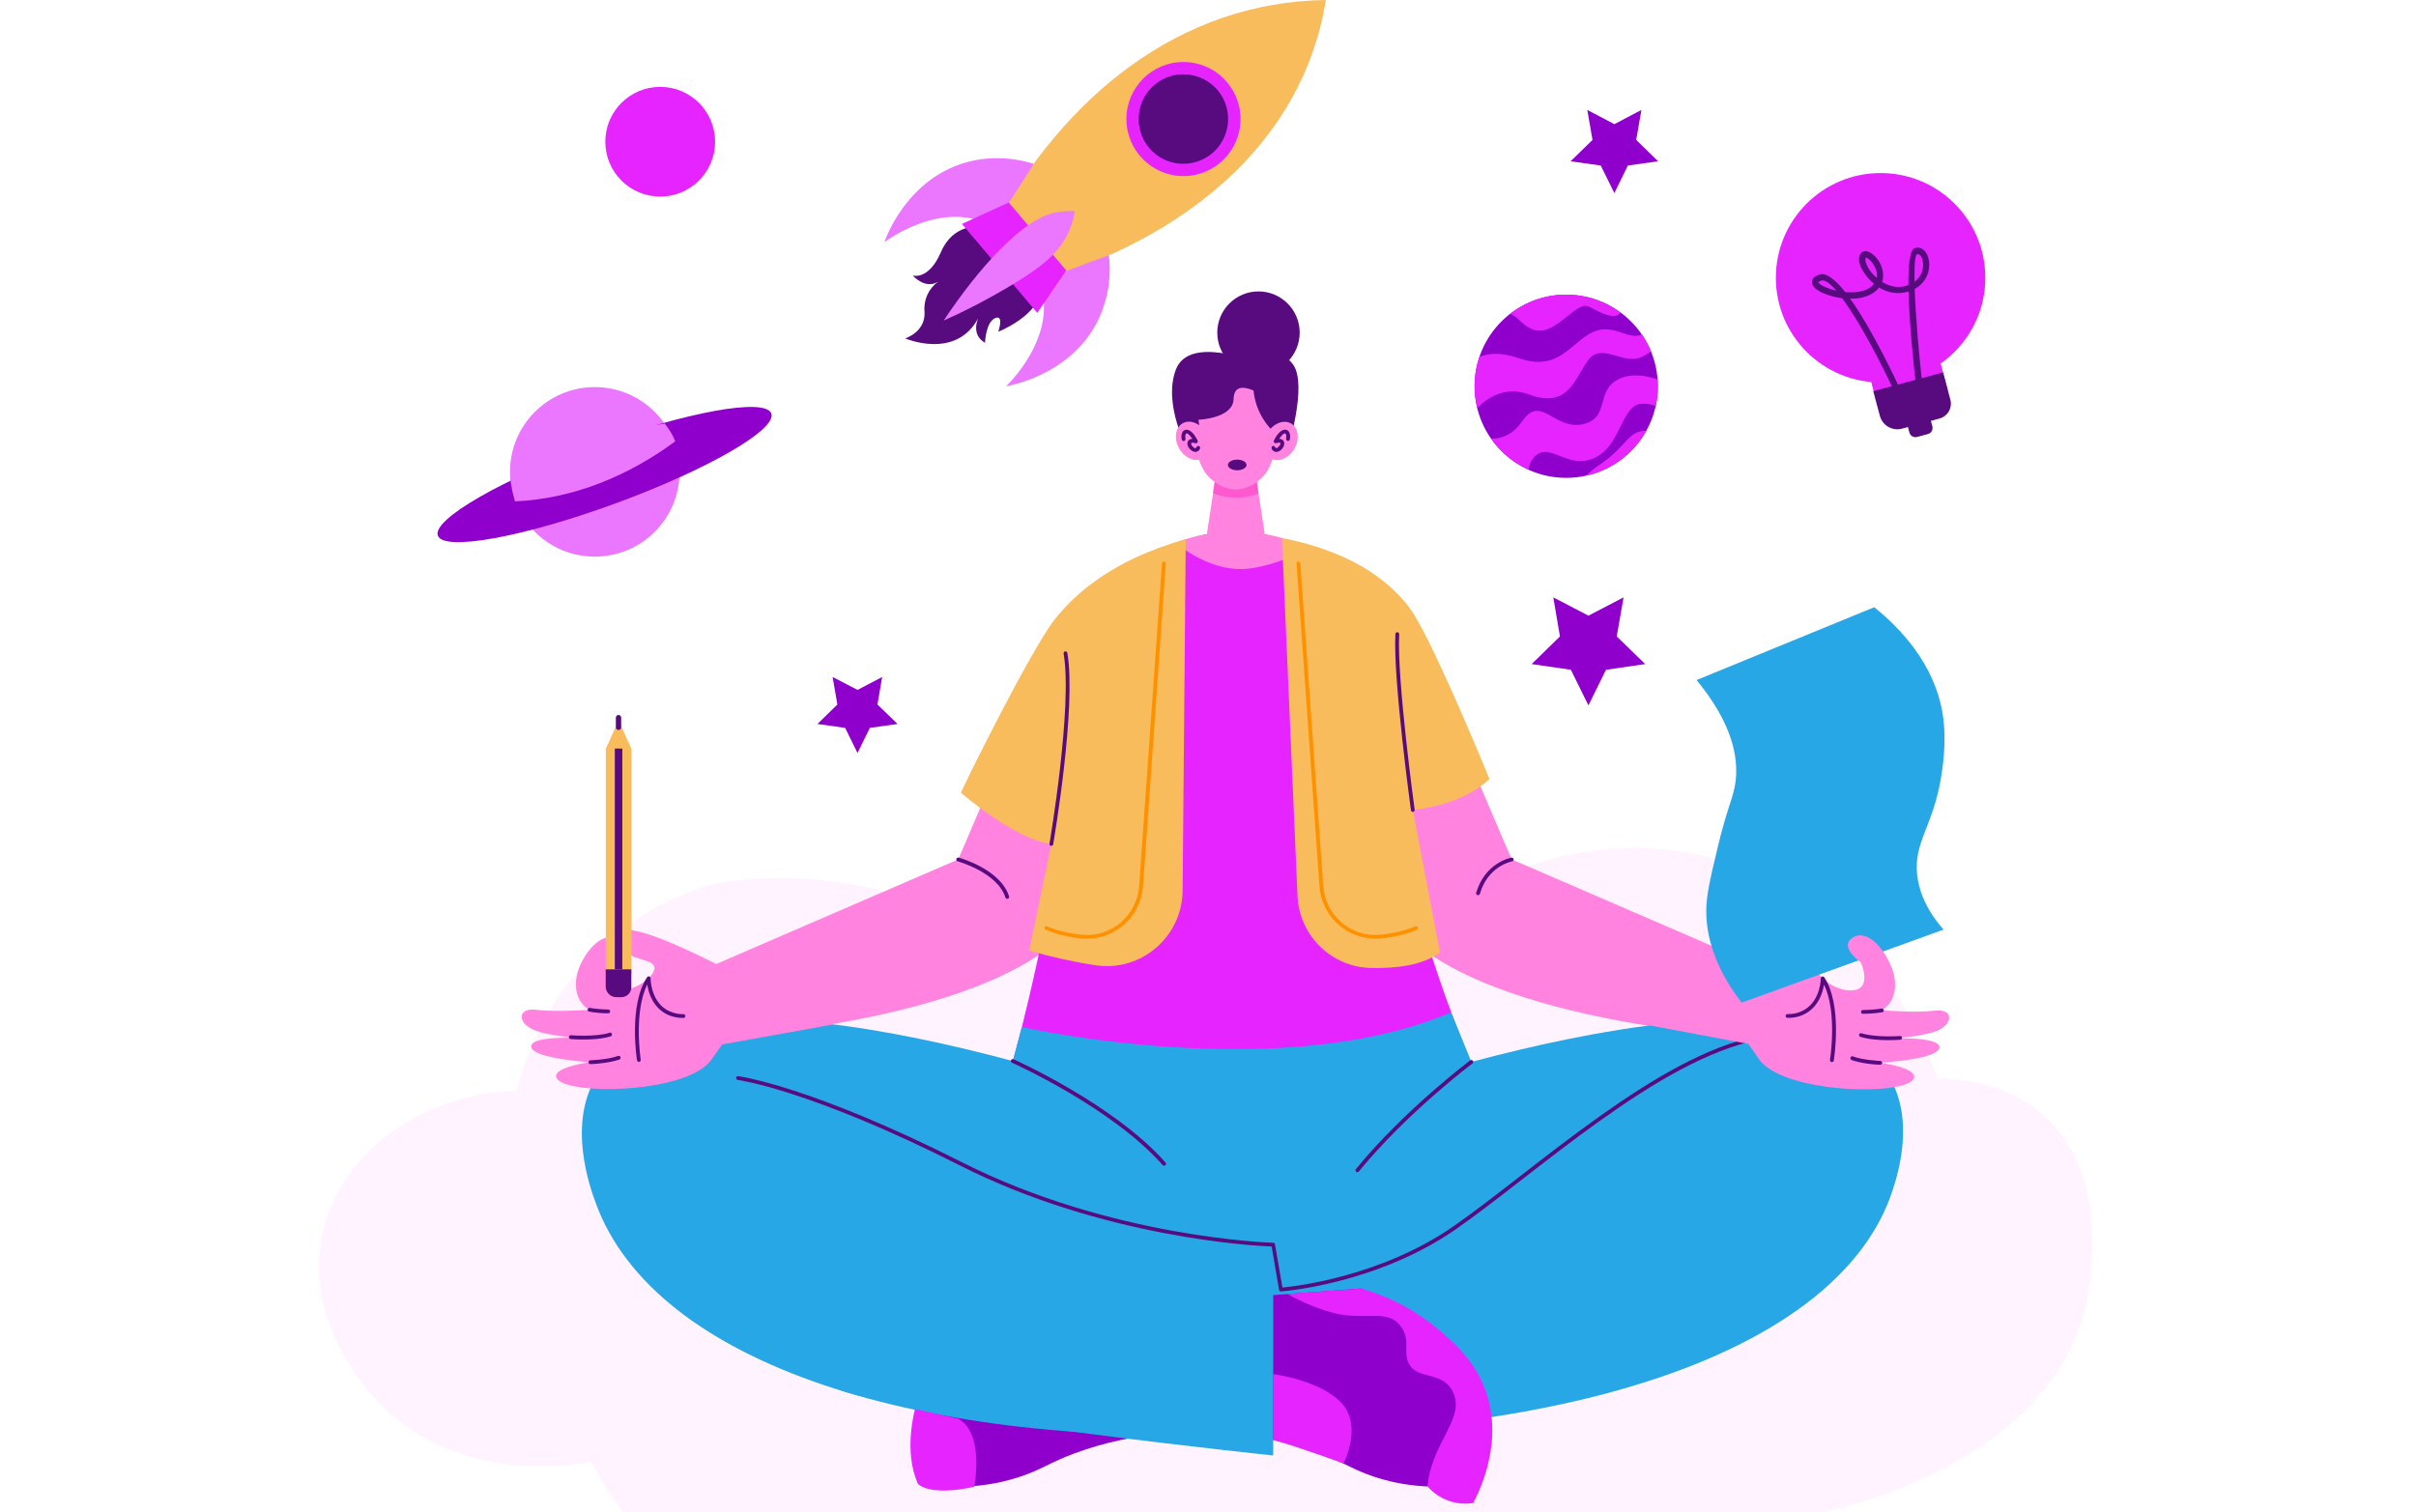 <svg width="500" height="313" viewBox="0 0 500 313" fill="none" xmlns="http://www.w3.org/2000/svg">
<rect x="0" y="0" width="500" height="313" fill="#808080" stroke="none"/>
<g clip-path="url(#clip0_10_480)">
<rect width="500" height="313" fill="white"/>
<path d="M324.133 98.92C334.606 98.92 343.095 90.43 343.095 79.957C343.095 69.484 334.606 60.995 324.133 60.995C313.66 60.995 305.17 69.484 305.17 79.957C305.17 90.43 313.66 98.92 324.133 98.92Z" fill="#8F00CD"/>
<path d="M324.644 65.259C329.065 61.663 328.181 63.922 332.858 65.259C334.174 65.652 334.921 65.318 335.353 64.728C328.535 59.658 319.181 59.757 312.5 64.984C313.148 65.219 313.738 65.612 314.229 66.104C318.041 69.837 320.262 68.835 324.644 65.259Z" fill="#E524FF"/>
<path d="M316.43 81.667C324.447 84.614 325.823 78.621 328.554 74.73C331.266 70.84 335.334 75.163 339.106 74.141C340.05 73.846 340.914 73.355 341.661 72.706C341.17 71.488 340.521 70.309 339.794 69.228C337.279 70.505 334.233 67.224 330.46 68.442C325.253 70.112 323.15 77.246 314.288 74.141C310.653 72.864 308.039 73.119 306.173 73.885C304.994 77.285 304.856 80.96 305.74 84.457C307.843 82.296 311.557 79.859 316.43 81.667Z" fill="#E524FF"/>
<path d="M318.336 93.948C321.225 92.219 324.624 96.896 329.596 94.97C334.567 93.044 335.294 86.461 337.986 84.261C339.224 83.239 341.071 83.514 342.663 84.025C343.056 82.217 343.194 80.389 343.056 78.562C340.796 77.776 337.652 77.147 334.96 78.503C330.107 80.9 333.29 86.658 327.454 87.837C321.618 89.016 318.867 81.549 315.035 87.189C312.972 90.195 310.476 90.863 308.589 90.784C310.515 93.575 313.207 95.795 316.312 97.21C316.568 95.913 317.157 94.636 318.336 93.948Z" fill="#E524FF"/>
<path d="M331.168 96.11C330.126 96.797 329.163 97.583 328.279 98.468C333.545 97.289 338.065 93.909 340.698 89.193C336.807 89.173 336.847 92.278 331.168 96.11Z" fill="#E524FF"/>
<path d="M334.096 25.703L339.696 22.755L338.615 28.965L343.135 33.386L336.886 34.27L334.096 39.969L331.286 34.27L325.037 33.386L329.576 28.965L328.495 22.755L334.096 25.703Z" fill="#8F00CD"/>
<path d="M400.926 223.267C400.297 221.223 389.293 186.874 354.414 177.639C325.017 169.838 301.751 185.99 298.587 188.27C294.874 185.656 278.819 174.966 256.654 177.717C232.621 180.724 219.2 197.348 216.705 200.571C216.705 200.571 187.819 177.069 149.894 182.61C146.199 183.161 137.71 185.695 128.809 192.337C113.462 203.754 108.431 219.828 106.879 225.821C87.17 226.372 70.919 238.516 66.93 254.55C62.371 272.864 75.949 287.779 77.973 289.94C95.049 308.117 120.693 302.949 122.246 302.615C151.21 354.354 212.421 360.328 259.975 328.062C286.856 356.673 330.912 355.906 345.139 316.999C389.274 316.291 423.74 298.252 430.991 272.727C431.483 270.997 438.557 244.646 422.836 230.813C415.291 224.131 405.741 223.306 400.926 223.267Z" fill="#FFF3FF"/>
<path d="M260.446 77.383C265.156 77.383 268.974 73.565 268.974 68.855C268.974 64.145 265.156 60.326 260.446 60.326C255.736 60.326 251.918 64.145 251.918 68.855C251.918 73.565 255.736 77.383 260.446 77.383Z" fill="#570B7F"/>
<path d="M261.979 112.144C261.723 112.478 259.542 115.151 255.809 115.19C251.997 115.21 249.776 112.478 249.521 112.144L251.957 96.188H259.562L261.979 112.144Z" fill="#FF83DF"/>
<path d="M260.446 102.162L259.66 96.935H251.82C251.564 98.664 251.289 100.374 251.034 102.103C254.04 103.341 257.42 103.36 260.446 102.162Z" fill="#FF59CF"/>
<path d="M255.73 96.778C260.722 96.778 264.769 92.731 264.769 87.739C264.769 82.746 260.722 78.699 255.73 78.699C250.738 78.699 246.691 82.746 246.691 87.739C246.691 92.731 250.738 96.778 255.73 96.778Z" fill="#FF83DF"/>
<path d="M246.711 87.739C246.711 87.739 247.261 94.97 249.521 97.977C250.464 99.195 251.702 100.138 253.117 100.767C254.787 101.514 256.693 101.514 258.344 100.767C259.758 100.158 260.996 99.195 261.94 97.977C264.199 94.97 264.75 87.739 264.75 87.739C253.922 87.739 258.069 87.739 246.711 87.739Z" fill="#FF83DF"/>
<path d="M249.304 110.651C249.304 110.651 223.425 115.819 216.037 135.037C208.648 154.255 198.292 177.914 198.292 177.914L143.586 201.573L147.28 214.876C147.28 214.876 207.901 211.928 223.425 189.743C238.949 167.558 249.304 110.651 249.304 110.651Z" fill="#FF83DF"/>
<path d="M261.861 110.651C261.861 110.651 287.74 115.819 295.129 135.037C302.518 154.255 312.873 177.914 312.873 177.914L367.58 201.573L363.885 214.876C363.885 214.876 303.264 211.928 287.74 189.743C272.217 167.558 261.861 110.651 261.861 110.651Z" fill="#FF83DF"/>
<path d="M223.307 129.712C222.167 161.584 217.176 193.202 208.452 223.876C210.633 227.413 222.855 246.454 246.553 251.033C268.876 255.356 292.496 245.118 306.624 224.976C293.085 194.558 285.402 161.879 283.987 128.611L261.861 110.631H249.285L223.307 129.712Z" fill="#E524FF"/>
<path d="M241.759 268.836L213.855 266.733C211.93 267.5 192.535 275.517 189.312 293.693C188.389 298.94 189.057 303.637 190.02 307.193C199.57 308.588 206.486 307.233 211.045 305.719C215.467 304.265 217.333 302.713 222.462 300.827C228.613 298.567 235.038 297.191 241.582 296.759L241.759 268.836Z" fill="#8F00CD"/>
<path d="M246.062 231.245C241.248 229.417 142.859 192.73 123.641 222.579C117.254 232.502 122.128 245.865 123.307 249.087C135.49 282.434 190.648 300.001 260.446 296.798C261.999 286.855 263.551 276.912 265.084 266.989L246.062 231.245Z" fill="#28A7E6"/>
<path d="M268.326 231.245C274.653 228.887 372.001 193.241 390.747 222.579C396.505 231.598 392.673 243.349 391.671 246.434C380.883 279.506 325.39 297.84 253.942 296.779L249.304 266.969L268.326 231.245Z" fill="#28A7E6"/>
<path d="M208.452 223.896L211.478 212.616C211.478 212.616 265.025 224.701 300.317 209.551L306.605 224.996L265.084 252.899L249.521 260.209L208.452 223.896Z" fill="#28A7E6"/>
<path d="M243.35 112.341C243.35 112.341 250.818 119.199 259.562 117.548C268.306 115.898 269.78 113.048 269.78 113.048C269.78 113.048 257.931 106.76 243.35 112.341Z" fill="#FF83DF"/>
<path d="M245.394 111.633C229.772 115.956 222.069 123.443 218.316 128.179C213.266 134.546 198.685 164.119 198.882 164.119C198.882 164.119 210.279 173.984 217.589 174.691L212.991 196.778C217.51 198.095 222.089 199.116 226.746 199.824C236.178 201.239 244.667 193.909 244.746 184.359C244.962 160.13 245.178 135.882 245.394 111.633Z" fill="#F8BC5C"/>
<path d="M265.3 111.378L268.522 185.44C268.876 193.614 275.479 200.178 283.653 200.374C288.939 200.512 294.48 199.824 297.998 197.191L292.398 167.676C292.398 167.676 302.478 166.851 308.236 161.25C305.662 154.884 295.64 131.048 291.729 125.86C288.546 121.635 281.413 114.483 265.3 111.378Z" fill="#F8BC5C"/>
<path d="M259.424 80.841C257.066 79.839 255.357 80.036 255.298 82.61C255.18 86.638 248.008 86.894 248.008 86.894L248.715 91.236L245.826 93.142C245.826 93.142 240.639 83.789 243.331 76.558C246.023 69.326 259.641 74.927 259.641 74.927C259.641 74.927 264.887 71.35 267.697 75.595C270.507 79.839 266.636 92.435 266.636 92.435L265.713 91.04C262.156 88.819 259.837 85.046 259.424 80.841Z" fill="#570B7F"/>
<path d="M248.934 94.881C250.475 93.991 250.787 91.647 249.632 89.645C248.476 87.643 246.289 86.741 244.748 87.631C243.207 88.521 242.894 90.865 244.05 92.867C245.206 94.869 247.392 95.771 248.934 94.881Z" fill="#FF83DF"/>
<path d="M267.877 92.894C269.033 90.892 268.72 88.548 267.179 87.658C265.638 86.768 263.451 87.67 262.296 89.671C261.14 91.673 261.452 94.018 262.994 94.907C264.535 95.797 266.721 94.896 267.877 92.894Z" fill="#FF83DF"/>
<path d="M247.398 93.555C246.553 93.555 245.571 92.435 245.748 91.61C245.846 91.177 246.18 90.863 246.75 90.843C246.455 90.391 245.728 89.389 245.414 89.822C245.237 90.057 245.296 90.608 245.335 90.824C245.374 91.04 245.237 91.236 245.04 91.295C244.844 91.354 244.628 91.197 244.569 91.001C244.097 88.78 246.16 87.719 247.85 91.197C248.008 91.511 247.693 91.865 247.359 91.747C247.123 91.669 246.573 91.551 246.514 91.787C246.455 92.022 246.868 92.632 247.281 92.769C247.398 92.808 247.516 92.808 247.615 92.573C247.693 92.376 247.929 92.258 248.125 92.337C248.715 92.573 248.165 93.555 247.398 93.555Z" fill="#570B7F"/>
<path d="M264.121 93.555C263.355 93.555 262.824 92.573 263.374 92.337C263.531 92.278 263.787 92.297 263.885 92.553C263.983 92.808 264.101 92.789 264.219 92.749C264.691 92.592 265.182 91.806 264.927 91.669C264.769 91.57 264.357 91.649 264.141 91.728C263.806 91.846 263.492 91.511 263.649 91.177C265.339 87.719 267.402 88.76 266.931 90.981C266.872 91.197 266.656 91.315 266.459 91.256C266.263 91.197 266.145 91.02 266.164 90.824C266.204 90.588 266.263 90.038 266.086 89.822C265.772 89.409 265.025 90.411 264.75 90.843C264.946 90.843 265.123 90.902 265.3 90.981C266.459 91.61 265.339 93.555 264.121 93.555Z" fill="#570B7F"/>
<path d="M224.997 194.322C222.973 194.322 219.141 193.673 216.371 192.455C216.174 192.357 216.076 192.141 216.174 191.944C216.272 191.748 216.488 191.649 216.685 191.748C218.63 192.612 221.047 193.202 223.877 193.496C229.929 194.125 235.313 189.527 235.746 183.416L240.481 116.624C240.501 116.408 240.678 116.251 240.894 116.251C241.11 116.251 241.267 116.448 241.267 116.664L236.551 183.436C236.139 189.527 231.108 194.282 224.997 194.322Z" fill="#FF9100"/>
<path d="M284.616 194.322C278.505 194.282 273.474 189.527 273.062 183.455L268.326 116.664C268.306 116.448 268.483 116.251 268.699 116.251C268.916 116.251 269.112 116.408 269.112 116.624L273.848 183.416C274.28 189.547 279.684 194.125 285.717 193.496C288.546 193.202 290.963 192.612 292.909 191.748C293.105 191.649 293.341 191.748 293.419 191.944C293.518 192.141 293.419 192.376 293.223 192.455C290.609 193.634 286.758 194.322 284.616 194.322Z" fill="#FF9100"/>
<path d="M253.745 268.836L281.649 266.733C283.575 267.5 302.969 275.517 306.192 293.693C307.116 298.94 306.448 303.637 305.485 307.193C295.935 308.588 289.018 307.233 284.439 305.719C280.018 304.265 278.151 302.713 273.022 300.827C266.872 298.567 260.446 297.191 253.903 296.759L253.745 268.836Z" fill="#8F00CD"/>
<path d="M263.492 257.655V301.298C263.492 301.298 194.539 294.106 175.242 288.231C155.946 282.355 188.84 260.209 188.84 260.209L263.492 257.655Z" fill="#28A7E6"/>
<path d="M264.71 267.028L263.178 258.048C259.66 257.91 228.279 256.24 198.705 241.286C167.638 225.566 152.841 223.581 152.704 223.562C152.487 223.542 152.33 223.346 152.35 223.129C152.369 222.913 152.566 222.756 152.782 222.776C152.939 222.795 167.834 224.8 199.039 240.579C230.106 256.299 263.158 257.262 263.492 257.262C263.688 257.262 263.846 257.4 263.865 257.596L265.398 266.537C268.11 266.281 285.913 264.277 301.024 253.705C317.609 242.112 342.938 218.531 363.787 214.503C364.003 214.464 364.2 214.601 364.239 214.817C364.278 215.033 364.141 215.23 363.925 215.269C343.312 219.258 317.864 242.898 301.456 254.354C284.95 265.888 265.28 267.343 265.084 267.343C264.907 267.362 264.73 267.225 264.71 267.028Z" fill="#570B7F"/>
<path d="M280.902 242.662C280.568 242.662 280.391 242.269 280.607 242.013C290.727 229.673 304.129 219.612 304.266 219.513C304.443 219.376 304.679 219.415 304.817 219.592C304.954 219.769 304.915 220.005 304.738 220.142C304.6 220.241 291.278 230.243 281.217 242.504C281.138 242.603 281.02 242.662 280.902 242.662Z" fill="#570B7F"/>
<path d="M240.894 241.306C240.776 241.306 240.678 241.266 240.599 241.168C230.086 229.24 209.631 220.083 209.434 219.985C209.238 219.907 209.139 219.671 209.238 219.474C209.336 219.278 209.552 219.18 209.748 219.278C209.965 219.376 230.578 228.592 241.209 240.657C241.425 240.913 241.248 241.325 240.894 241.306Z" fill="#570B7F"/>
<path d="M148.715 199.804C133.8 192.298 129.28 191.767 128.337 193.084C127.748 193.909 128.455 195.579 128.494 195.678C129.968 199.018 135.038 198.291 135.411 200.178C135.824 202.162 130.833 205.68 127.355 204.835C123.621 203.911 126.667 197.505 128.16 196.189C129.654 194.872 125.881 191.728 121.951 196.699C118.021 201.671 118.512 207.036 121.951 209.04C121.951 209.04 115.152 209.551 110.986 209.04C106.82 208.529 107.076 212.066 110.986 213.402C114.896 214.738 120.87 214.896 120.87 214.896C120.87 214.896 109.63 214.228 109.945 216.703C110.259 219.179 122.128 219.887 122.128 219.887C119.848 220.182 113.993 221.341 115.27 223.286C117.49 226.705 141.189 226.43 146.907 219.789C146.907 219.789 147.221 219.415 149.461 216.212L172.452 212.066L170.566 203.184L148.715 199.804Z" fill="#FF83DF"/>
<path d="M130.676 201.396C130.676 202.83 129.614 204.009 128.357 204.167C126.883 204.343 125.409 203.106 125.37 201.396V155.021L128.023 149.165L130.676 155.021V201.396Z" fill="#F8BC5C"/>
<path d="M128.003 151.111C127.689 151.111 127.453 150.855 127.453 150.561V148.596C127.433 148.281 127.669 148.026 127.964 148.006C128.278 147.986 128.534 148.222 128.553 148.517C128.553 148.674 128.553 147.928 128.553 150.541C128.573 150.855 128.318 151.111 128.003 151.111Z" fill="#570B7F"/>
<path d="M128.789 154.962H127.237V200.669H128.789V154.962Z" fill="#570B7F"/>
<path d="M125.35 200.669C128.632 200.669 127.374 200.669 130.656 200.669V204.383C130.656 205.503 129.732 206.426 128.612 206.426C127.964 206.426 128.219 206.426 127.571 206.426C126.333 206.426 125.35 205.424 125.35 204.206C125.35 203.951 125.35 200.453 125.35 200.669Z" fill="#570B7F"/>
<path d="M118.08 215.092C117.864 215.073 117.706 214.876 117.726 214.66C117.746 214.444 117.942 214.287 118.158 214.306C118.198 214.306 123.189 214.719 126.136 213.795C126.333 213.717 126.569 213.815 126.647 214.012C126.726 214.228 126.608 214.483 126.372 214.542C124.053 215.269 120.32 215.289 118.08 215.092Z" fill="#570B7F"/>
<path d="M121.931 209.413C121.715 209.374 121.577 209.178 121.617 208.961C121.656 208.745 121.853 208.608 122.069 208.647C123.326 208.863 124.604 208.961 125.881 208.981C126.097 208.981 126.274 209.158 126.274 209.374C126.274 209.59 126.097 209.767 125.881 209.767C124.545 209.767 123.228 209.649 121.931 209.413Z" fill="#570B7F"/>
<path d="M122.187 220.28C121.97 220.28 121.794 220.103 121.794 219.887C121.794 219.671 121.97 219.494 122.187 219.494C122.226 219.494 125.763 219.376 127.905 218.59C128.101 218.511 128.337 218.629 128.416 218.826C128.494 219.022 128.376 219.258 128.18 219.337C126.47 219.946 123.444 220.28 122.187 220.28Z" fill="#570B7F"/>
<path d="M132.228 219.828C132.031 219.828 131.874 219.69 131.835 219.494C131.756 219.022 130.086 208.057 133.918 202.3C134.134 201.966 134.645 202.123 134.645 202.516C134.645 202.693 134.665 207.055 137.966 209.04C139.027 209.649 140.226 209.963 141.444 209.944C141.66 209.944 141.837 210.121 141.837 210.337C141.837 210.553 141.66 210.73 141.444 210.73C137.337 210.749 134.586 207.998 133.957 203.793C131.108 209.531 132.582 219.278 132.601 219.376C132.641 219.612 132.464 219.808 132.228 219.828Z" fill="#570B7F"/>
<path d="M362.746 199.745C377.719 192.357 382.219 191.846 383.162 193.163C383.752 193.988 383.025 195.658 382.985 195.756C381.492 199.097 376.422 198.311 376.029 200.197C375.617 202.182 380.568 205.739 384.047 204.913C387.78 204.01 384.774 197.584 383.3 196.267C381.826 194.951 385.619 191.807 389.49 196.818C393.361 201.828 392.85 207.173 389.411 209.138C389.411 209.138 396.21 209.708 400.376 209.217C404.542 208.726 404.267 212.282 400.337 213.579C396.407 214.876 390.433 214.994 390.433 214.994C390.433 214.994 401.673 214.405 401.358 216.88C401.044 219.356 389.136 219.985 389.136 219.985C391.415 220.3 397.252 221.498 395.974 223.424C393.734 226.824 370.036 226.372 364.357 219.69C364.357 219.69 364.043 219.317 361.842 216.094L338.87 211.791L340.855 202.909L362.746 199.745Z" fill="#FF83DF"/>
<path d="M385.009 214.64C384.793 214.581 384.695 214.346 384.754 214.149C384.813 213.953 385.049 213.835 385.245 213.894C388.193 214.837 393.164 214.464 393.223 214.464C393.439 214.444 393.636 214.601 393.636 214.817C393.656 215.033 393.498 215.23 393.282 215.23C390.905 215.426 387.289 215.367 385.009 214.64Z" fill="#570B7F"/>
<path d="M385.52 209.865C385.304 209.865 385.127 209.669 385.147 209.453C385.147 209.237 385.344 209.06 385.56 209.079C386.837 209.079 388.114 208.981 389.372 208.785C389.588 208.745 389.785 208.863 389.844 209.079C389.903 209.315 389.745 209.531 389.51 209.551C388.173 209.767 386.857 209.865 385.52 209.865Z" fill="#570B7F"/>
<path d="M389.156 220.417C387.898 220.417 384.852 220.064 383.202 219.435C383.005 219.356 382.887 219.14 382.966 218.924C383.045 218.727 383.261 218.61 383.477 218.688C385.599 219.474 389.136 219.631 389.175 219.631C389.392 219.651 389.549 219.867 389.509 220.083C389.49 220.241 389.333 220.378 389.156 220.417Z" fill="#570B7F"/>
<path d="M379.114 219.867C378.879 219.867 378.682 219.651 378.721 219.415C378.741 219.317 380.293 209.59 377.483 203.833C376.756 208.372 373.652 210.789 369.938 210.71C369.722 210.71 369.545 210.533 369.545 210.317C369.545 210.101 369.722 209.924 369.938 209.924C371.156 209.964 372.374 209.669 373.435 209.04C376.756 207.075 376.815 202.732 376.815 202.536C376.815 202.143 377.326 202.005 377.542 202.32C381.315 208.097 379.586 219.062 379.507 219.533C379.488 219.73 379.311 219.867 379.114 219.867Z" fill="#570B7F"/>
<path d="M208.451 186.069C208.275 186.069 208.137 185.951 208.078 185.794C206.428 180.606 198.292 178.327 198.194 178.307C197.978 178.248 197.86 178.032 197.919 177.816C197.978 177.599 198.194 177.482 198.41 177.541C198.764 177.639 207.037 179.938 208.825 185.538C208.903 185.813 208.707 186.069 208.451 186.069Z" fill="#570B7F"/>
<path d="M305.878 185.322C305.622 185.322 305.426 185.067 305.504 184.811C307.332 178.602 312.578 177.58 312.814 177.54C313.03 177.521 313.227 177.658 313.247 177.874C313.266 178.071 313.148 178.267 312.952 178.307C312.755 178.346 307.941 179.289 306.271 185.027C306.212 185.204 306.055 185.322 305.878 185.322Z" fill="#570B7F"/>
<path d="M292.398 168.069C292.201 168.069 292.024 167.932 292.005 167.735C291.965 167.46 288.271 140.48 288.782 131.244C288.802 131.028 288.979 130.871 289.195 130.871C289.411 130.871 289.568 131.068 289.568 131.284C289.057 140.441 292.732 167.362 292.771 167.637C292.81 167.853 292.633 168.069 292.398 168.069Z" fill="#570B7F"/>
<path d="M217.589 175.104C217.333 175.104 217.157 174.888 217.196 174.652C217.235 174.377 222.01 146.355 220.124 135.312C220.084 135.096 220.222 134.899 220.419 134.84C220.635 134.801 220.871 134.939 220.89 135.174C222.796 146.336 218.159 173.61 217.962 174.77C217.943 174.947 217.785 175.084 217.589 175.104Z" fill="#570B7F"/>
<path d="M266.459 267.873C266.459 267.873 271.922 271.096 277.404 272.098C282.887 273.1 287.092 271.155 289.705 274.318C292.319 277.482 289.922 280.076 291.926 282.847C293.93 285.617 299.295 283.79 301.004 288.938C302.714 294.087 296.053 299.274 295.443 307.724C297.801 310.396 301.358 311.693 304.876 311.143C306.113 308.824 311.498 298.134 307.194 287.229C304.797 281.137 300.336 277.423 297.33 274.927C292.732 271.135 287.406 268.325 281.649 266.733L266.459 267.873Z" fill="#E524FF"/>
<path d="M263.492 284.458C263.492 284.458 273.18 285.676 277.621 290.431C282.061 295.187 278.053 302.968 278.053 302.968C278.053 302.968 269.859 299.903 263.492 298.075V284.458Z" fill="#E524FF"/>
<path d="M201.613 307.783C201.613 307.783 203.834 296.857 198.371 293.713L189.371 291.689C189.371 291.689 186.875 300.493 190 307.193C190 307.193 192.201 309.826 201.613 307.783Z" fill="#E524FF"/>
<path d="M351.113 140.775L387.878 125.703C393.086 129.889 400.435 137.395 402.066 147.967C402.931 153.665 401.987 159.266 401.634 161.368C399.885 171.292 396.053 174.377 396.76 181.078C397.055 183.789 398.156 187.798 402.223 192.435L360.427 207.566C353.864 199.038 353.078 192.042 353.117 188.368C353.156 185.224 353.903 182.08 355.397 175.772C357.578 166.556 358.816 165.122 359.209 161.545C359.72 156.829 358.639 149.932 351.113 140.775Z" fill="#28A7E6"/>
<path d="M385.147 199.254C385.147 199.254 381.06 196.464 382.887 194.538C384.715 192.612 388.036 193.654 390.629 198.527L385.147 199.254Z" fill="#FF83DF"/>
<path d="M256.044 97.348C257.108 97.348 257.97 96.855 257.97 96.247C257.97 95.639 257.108 95.147 256.044 95.147C254.981 95.147 254.119 95.639 254.119 96.247C254.119 96.855 254.981 97.348 256.044 97.348Z" fill="#570B7F"/>
<path d="M328.731 127.452L336.002 123.659L334.587 131.755L340.482 137.473L332.366 138.652L328.731 146.021L325.096 138.652L316.98 137.473L322.836 131.755L321.46 123.659L328.731 127.452Z" fill="#8F00CD"/>
<path d="M136.63 40.696C142.902 40.696 147.987 35.611 147.987 29.338C147.987 23.065 142.902 17.98 136.63 17.98C130.357 17.98 125.272 23.065 125.272 29.338C125.272 35.611 130.357 40.696 136.63 40.696Z" fill="#E524FF"/>
<path d="M202.674 46.925C202.674 46.925 197.29 46.217 194.736 52.171C192.181 58.125 188.88 57.025 188.88 57.025C188.88 57.025 191.434 59.992 194.166 58.302C192.181 59.717 191.1 62.075 191.336 64.492C191.611 68.737 187.327 70.053 187.327 70.053C187.327 70.053 197.86 74.592 202.478 65.809C202.478 65.809 200.788 69.208 203.853 70.957C203.853 70.957 203.991 66.713 205.936 65.868C207.862 65.023 206.604 68.658 206.604 68.658C206.604 68.658 214.72 65.593 215.801 59.639C216.881 53.665 210.927 46.866 202.674 46.925Z" fill="#570B7F"/>
<path d="M205.641 47.062C220.143 20.201 243.92 0.413 274.378 0C269.525 30.36 244.156 49.617 215.034 58.165L205.641 47.062Z" fill="#F8BC5C"/>
<path d="M229.477 52.82C230.047 57.398 229.281 62.016 227.296 66.182C221.912 77.285 209.729 79.682 208.216 79.957C208.216 79.957 219.397 69.483 215.054 58.204L229.477 52.82Z" fill="#EB76FF"/>
<path d="M213.954 33.936C209.375 32.482 204.423 32.325 199.786 33.661C187.897 37.1 183.496 48.772 183.024 50.128C183.024 50.128 195.207 40.833 205.582 47.004C208.373 42.661 211.163 38.279 213.954 33.936Z" fill="#EB76FF"/>
<path d="M244.922 36.451C251.445 36.451 256.732 31.164 256.732 24.641C256.732 18.119 251.445 12.832 244.922 12.832C238.4 12.832 233.112 18.119 233.112 24.641C233.112 31.164 238.4 36.451 244.922 36.451Z" fill="#E524FF"/>
<path d="M214.661 64.767L199.078 46.355L208.766 41.914L220.654 55.984L214.661 64.767Z" fill="#E524FF"/>
<path d="M222.443 43.702C221.067 43.663 219.652 43.742 218.296 44.036C210.181 45.687 199.786 59.521 195.305 66.359C199.982 64.276 204.502 61.918 208.903 59.285C216.174 54.903 221.165 51.346 222.443 43.702Z" fill="#EB76FF"/>
<path d="M237.829 30.635C234.527 26.724 235.038 20.869 238.909 17.567C242.82 14.266 248.676 14.777 251.977 18.648C255.278 22.558 254.767 28.414 250.896 31.715C246.946 35.017 241.149 34.545 237.829 30.635Z" fill="#570B7F"/>
<path d="M389.195 79.171C401.165 79.171 410.869 69.467 410.869 57.497C410.869 45.526 401.165 35.822 389.195 35.822C377.225 35.822 367.521 45.526 367.521 57.497C367.521 69.467 377.225 79.171 389.195 79.171Z" fill="#E524FF"/>
<path d="M400.103 69.484L385.723 73.292L388.731 84.652L403.111 80.844L400.103 69.484Z" fill="#E524FF"/>
<path d="M395.503 85.695L397.704 85.106C398.431 84.909 399.138 85.341 399.315 86.049L399.905 88.249C400.101 88.977 399.669 89.684 398.961 89.861L396.76 90.45C396.033 90.647 395.326 90.215 395.149 89.507L394.56 87.306C394.363 86.619 394.795 85.891 395.503 85.695Z" fill="#570B7F"/>
<path d="M393.086 82.433C392.83 82.433 392.595 82.276 392.496 82.04C388.861 74.121 384.538 66.221 381.256 61.741C379.193 61.486 374.811 60.307 375.008 58.263C375.067 57.615 375.597 57.143 376.521 56.829C377.935 56.337 379.861 57.909 381.885 60.464C383.948 60.66 386.562 60.405 387.839 58.754C386.208 57.418 384.106 54.628 384.892 52.82C386.11 50.108 390.787 54.588 389.509 58.361C391.219 59.403 393.047 59.737 394.953 59.01C394.913 54.824 395.247 51.798 396.191 51.405C399.295 50.187 401.162 57.104 396.25 59.815C396.446 65.514 397.134 73.728 398.057 81.529C398.097 81.883 397.822 82.217 397.468 82.256C397.114 82.295 396.78 82.02 396.741 81.667C396.014 75.477 395.129 66.831 394.972 60.346C392.909 60.975 390.688 60.68 388.881 59.501C387.544 61.27 385.108 61.898 382.887 61.82C387.446 68.167 392.319 78.562 393.656 81.431C393.833 81.942 393.538 82.433 393.086 82.433ZM376.933 58.086C376.383 58.283 376.285 58.44 376.285 58.44C376.285 58.499 376.619 58.971 377.857 59.481C378.545 59.776 379.291 60.012 380.058 60.169C379.39 59.442 377.896 57.772 376.933 58.086ZM396.23 58.322C399.138 56.16 397.841 52.093 396.682 52.663C396.682 52.82 396.092 52.565 396.23 58.322ZM386.11 53.35C385.855 53.94 386.365 55.453 387.682 56.848C387.918 57.084 388.134 57.3 388.409 57.536C388.763 55.473 386.739 53.213 386.11 53.35Z" fill="#570B7F"/>
<path d="M402.125 77.088L403.638 82.747C404.09 84.457 403.088 86.186 401.378 86.638C401.418 86.638 401.044 86.736 393.616 88.741C391.651 89.271 389.588 88.092 389.057 86.127L387.682 80.979C387.761 80.979 402.105 77.088 402.125 77.088Z" fill="#570B7F"/>
<path d="M123.091 115.23C132.782 115.23 140.638 107.373 140.638 97.682C140.638 87.99 132.782 80.134 123.091 80.134C113.399 80.134 105.543 87.99 105.543 97.682C105.543 107.373 113.399 115.23 123.091 115.23Z" fill="#EB76FF"/>
<path d="M127.314 104.232C146.371 97.251 160.835 88.907 159.622 85.595C158.409 82.283 141.977 85.257 122.921 92.239C103.864 99.22 89.4 107.564 90.613 110.876C91.826 114.188 108.258 111.213 127.314 104.232Z" fill="#8F00CD"/>
<path d="M105.562 98.782C105.759 100.492 106.093 102.162 106.584 103.793C118.768 103.243 130.165 98.448 139.754 91.354C139.223 90.018 138.477 88.8 137.553 87.68L123.994 89.841L110.2 94.498L105.562 98.782Z" fill="#EB76FF"/>
<path d="M177.463 142.819L182.572 140.146L181.589 145.845L185.755 149.873L180.017 150.679L177.463 155.886L174.908 150.679L169.17 149.873L173.297 145.845L172.315 140.146L177.463 142.819Z" fill="#8F00CD"/>
</g>
<defs>
<clipPath id="clip0_10_480">
<rect width="500" height="313" fill="white"/>
</clipPath>
</defs>
</svg>
